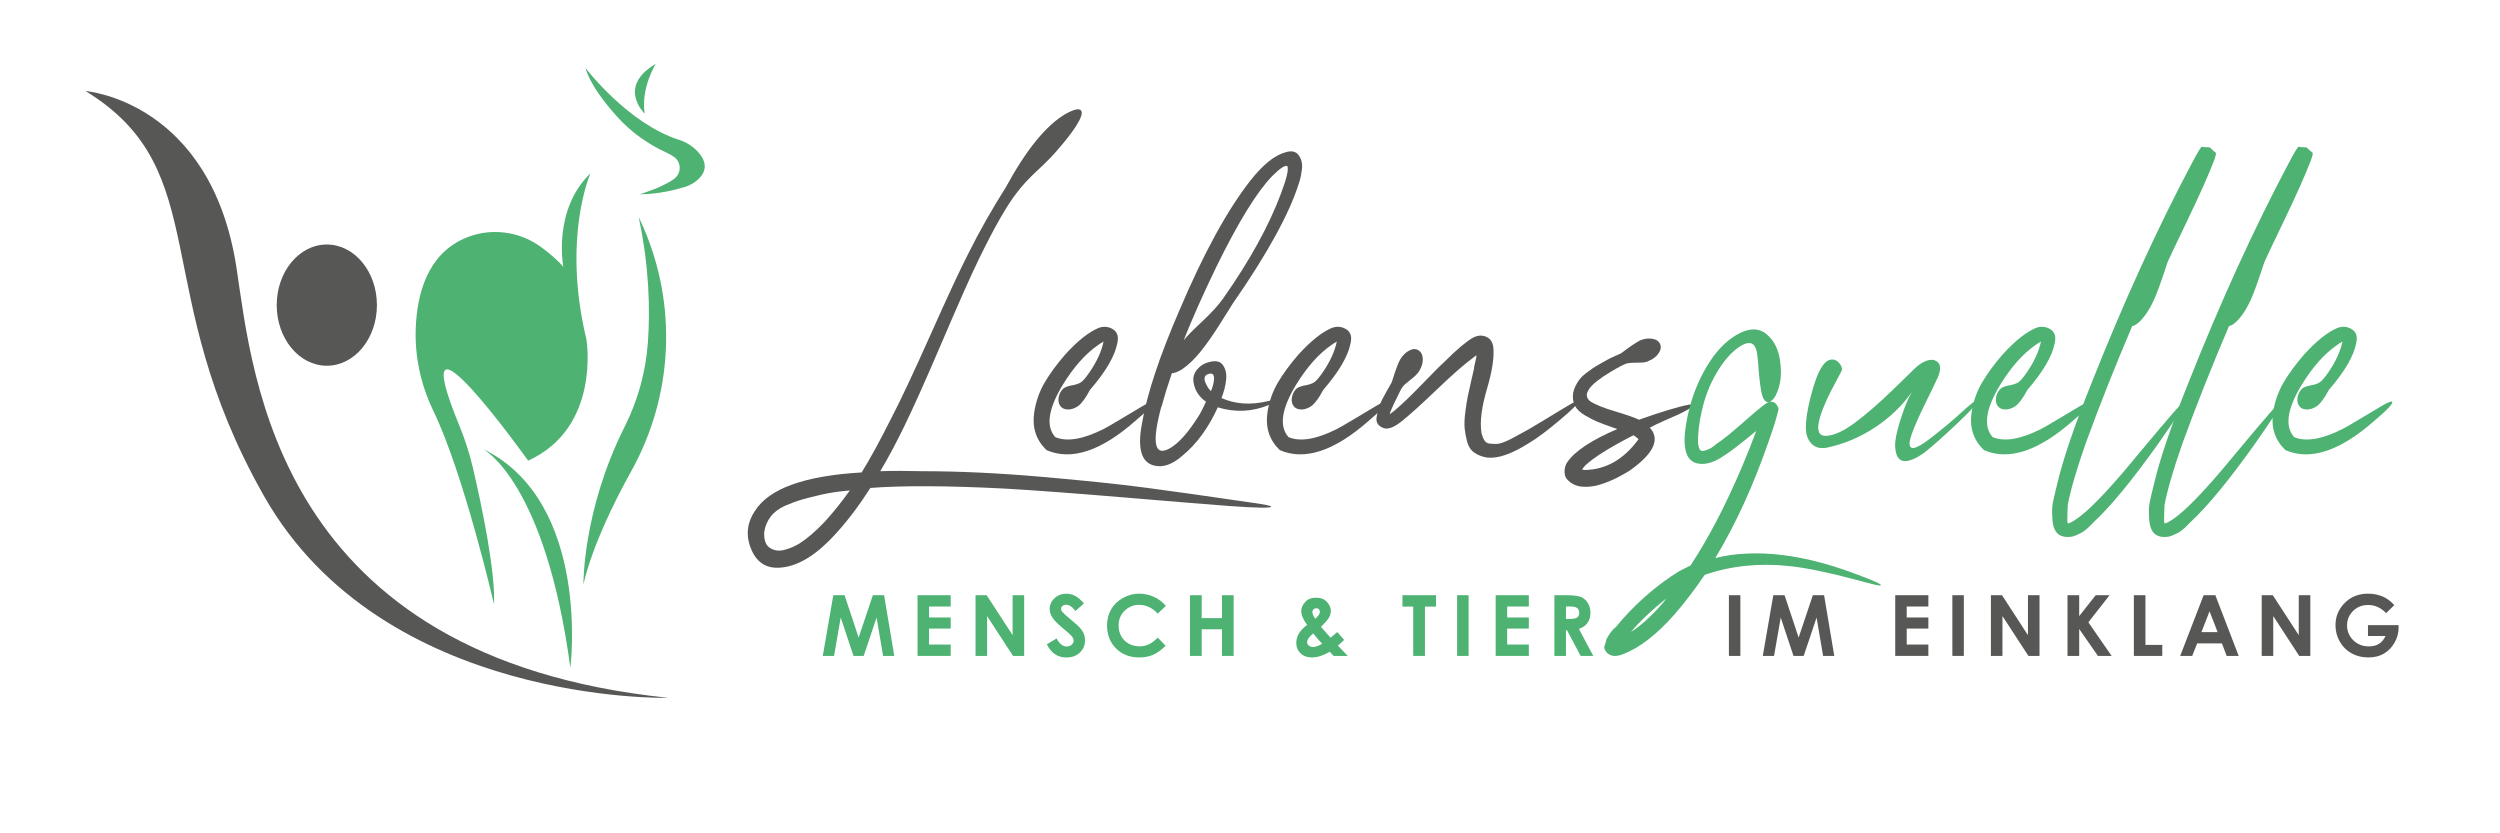 <?xml version="1.0" encoding="utf-8"?>
<!-- Generator: Adobe Illustrator 28.2.0, SVG Export Plug-In . SVG Version: 6.00 Build 0)  -->
<svg version="1.1" xmlns="http://www.w3.org/2000/svg" xmlns:xlink="http://www.w3.org/1999/xlink" x="0px" y="0px"
	 viewBox="0 0 1800 600" style="enable-background:new 0 0 1800 600;" xml:space="preserve">
<style type="text/css">
	.st0{fill:#575756;}
	.st1{fill:#4DB272;}
</style>
<g id="Ebene_1">
</g>
<g id="Ebene_2">
</g>
<g id="Ebene_3">
	<g>
		<g>
			<g>
				<path class="st0" d="M747.03,122.63c-6.11,5.66-10.95,10.87-14.52,15.63c-7.15,8.93-16.38,25.01-27.7,48.24
					c-5.66,11.61-14.37,31.2-26.13,58.74c-11.77,27.55-20.92,48.02-27.47,61.42c-6.25,12.81-12.06,23.68-17.42,32.61
					c8.33-0.3,18.61-0.3,30.82,0c25.91,0,54.27,1.34,85.1,4.02c30.82,2.68,55.83,5.28,75.04,7.82c19.21,2.53,45.04,6.18,77.5,10.94
					c8.34,1.19,12.65,2.08,12.96,2.68c0.29,1.19-9.99,1.04-30.82-0.45c-11.92-0.89-36.56-2.9-73.93-6.03
					c-37.37-3.13-66.49-5.29-87.32-6.48c-41.1-2.09-73.26-2.23-96.49-0.45c-7.75,12.21-15.93,23.07-24.57,32.61
					c-13.4,14.89-26.21,23.08-38.42,24.57c-10.72,1.49-18.25-2.68-22.56-12.51c-4.31-9.83-3.5-19.21,2.46-28.14
					c10.12-16.08,35.74-25.32,76.83-27.69c6.25-10.13,13.25-22.93,21-38.42c6.85-13.1,16.37-33.35,28.59-60.75
					c12.21-27.39,21.29-46.9,27.25-58.52c8.04-16.08,16.97-31.86,26.8-47.35c14.89-27.4,29.33-45.12,43.33-53.16
					c5.95-3.27,9.6-4.09,10.95-2.46c1.34,1.64,0.22,5.29-3.35,10.94c-2.98,4.77-7.59,10.72-13.84,17.87
					C757.82,112.21,753.13,116.98,747.03,122.63z M590.91,356.25c-5.07,1.19-9.46,2.3-13.18,3.35c-3.73,1.04-7.82,2.53-12.28,4.47
					c-4.47,1.93-7.97,4.54-10.5,7.82c-2.53,3.27-4.1,6.99-4.69,11.17c-0.3,5.65,1.04,9.45,4.02,11.39
					c2.97,1.93,6.32,2.46,10.05,1.56c3.72-0.89,7.37-2.39,10.94-4.47c5.65-3.57,11.76-8.79,18.31-15.63
					c6.25-6.85,12.35-14.45,18.31-22.78C604.46,353.72,597.46,354.76,590.91,356.25z"/>
				<path class="st0" d="M791.03,248.15c-9.23,6.25-17.87,15.93-25.91,29.04c-10.43,17.27-12.21,29.78-5.36,37.52
					c8.34,3.57,19.95,1.64,34.84-5.81c1.79-0.89,5.65-3.13,11.61-6.7c5.95-3.57,11.31-6.77,16.08-9.6c4.76-2.83,7.44-3.94,8.04-3.35
					c0.89,1.19-3.43,5.81-12.95,13.85c-24.72,21.73-46.01,28.74-63.88,20.99c-7.44-7.15-10.42-16.08-8.93-26.8
					c1.19-8.04,3.73-15.33,7.59-21.89c3.87-6.55,8.78-13.25,14.74-20.1c8.93-9.83,16.98-16.23,24.12-19.21
					c3.27-1.19,6.4-1.04,9.38,0.45c2.97,1.49,4.47,3.87,4.47,7.15c0,1.19-0.15,2.39-0.45,3.57c-1.79,9.23-8.34,20.4-19.66,33.5
					c-2.98,5.66-5.8,9.53-8.49,11.61c-2.68,1.79-5.29,2.61-7.82,2.46c-2.53-0.15-4.4-1.26-5.58-3.35c-0.89-1.79-1.05-3.87-0.45-6.25
					c0.59-2.38,1.79-4.31,3.57-5.81c1.49-0.89,3.5-1.56,6.03-2.01c2.53-0.45,4.54-1.12,6.03-2.01c1.49-0.89,3.57-3.27,6.25-7.15
					c5.36-7.74,8.78-15.19,10.27-22.34C792.51,247.11,791.32,247.86,791.03,248.15z"/>
				<path class="st0" d="M859.37,275.4c-0.6-3.27,0.15-6.25,2.23-8.93c2.08-2.68,4.61-4.47,7.59-5.36
					c5.36-1.79,9.08-1.26,11.17,1.56c2.08,2.83,2.9,6.41,2.46,10.72c-0.45,4.32-1.57,8.71-3.35,13.18
					c9.83,4.47,20.99,5.21,33.5,2.23c5.36-1.49,8.04-2.08,8.04-1.79c0.29,0.6-2.09,2.09-7.15,4.47
					c-12.21,5.07-24.57,5.66-37.07,1.79c-6.56,14.59-15.04,26.21-25.46,34.84c-7.15,6.25-13.85,8.63-20.1,7.15
					c-9.53-2.09-12.51-12.36-8.93-30.82c3.57-20.84,12.51-47.8,26.8-80.85c17.57-41.39,34.69-72.66,51.37-93.81
					c8.93-11.31,17.27-18.01,25.02-20.1c4.47-1.49,7.74-0.67,9.83,2.46c2.08,3.13,2.68,6.92,1.79,11.39
					c-0.3,2.68-0.89,5.36-1.79,8.04c-6.85,22.04-22.78,51.08-47.8,87.1c-0.6,0.89-3.5,5.51-8.71,13.85
					c-5.21,8.34-10.05,15.26-14.52,20.77c-4.47,5.51-8.93,9.76-13.4,12.73c-2.98,1.79-5.36,2.68-7.15,2.68
					c-2.68,7.75-5.07,15.49-7.15,23.23c0,0.3-0.15,0.6-0.45,0.89c-6.85,25.62-5.07,35.74,5.36,30.38
					c6.85-3.57,14.29-11.91,22.34-25.02c1.19-2.08,2.68-5.06,4.47-8.93C863.23,285.67,860.26,281.06,859.37,275.4z M916.1,126.65
					c-11.02,11.32-24.42,33.06-40.2,65.22c-9.53,19.65-17.42,37.38-23.67,53.16c1.79-2.38,6.18-6.85,13.18-13.4
					c6.99-6.55,12.13-12.21,15.41-16.97c19.05-27.09,32.9-52.26,41.54-75.49c4.17-11.01,5.65-17.57,4.47-19.65
					C925.03,118.91,921.46,121.29,916.1,126.65z M874.11,272.27c0-2.68-1.19-3.72-3.57-3.13c-3.87,0.89-4.32,3.87-1.34,8.94
					c0.59,1.19,1.49,2.39,2.68,3.57C873.36,278.08,874.11,274.95,874.11,272.27z"/>
				<path class="st0" d="M958.98,248.15c-9.23,6.25-17.87,15.93-25.91,29.04c-10.43,17.27-12.21,29.78-5.36,37.52
					c8.34,3.57,19.95,1.64,34.84-5.81c1.79-0.89,5.65-3.13,11.61-6.7c5.95-3.57,11.31-6.77,16.08-9.6c4.76-2.83,7.44-3.94,8.04-3.35
					c0.89,1.19-3.43,5.81-12.95,13.85c-24.72,21.73-46.01,28.74-63.88,20.99c-7.44-7.15-10.42-16.08-8.93-26.8
					c1.19-8.04,3.73-15.33,7.59-21.89c3.87-6.55,8.78-13.25,14.74-20.1c8.94-9.83,16.98-16.23,24.12-19.21
					c3.27-1.19,6.4-1.04,9.38,0.45c2.97,1.49,4.47,3.87,4.47,7.15c0,1.19-0.15,2.39-0.45,3.57c-1.79,9.23-8.34,20.4-19.66,33.5
					c-2.98,5.66-5.8,9.53-8.49,11.61c-2.68,1.79-5.29,2.61-7.82,2.46c-2.53-0.15-4.4-1.26-5.58-3.35c-0.89-1.79-1.05-3.87-0.45-6.25
					c0.59-2.38,1.79-4.31,3.57-5.81c1.49-0.89,3.5-1.56,6.03-2.01c2.53-0.45,4.54-1.12,6.03-2.01c1.49-0.89,3.57-3.27,6.25-7.15
					c5.36-7.74,8.78-15.19,10.27-22.34C960.46,247.11,959.27,247.86,958.98,248.15z"/>
				<path class="st0" d="M1014.81,274.06c-2.39,1.79-4.02,3.28-4.91,4.47c-0.89,1.19-2.39,4.02-4.47,8.49
					c-2.98,5.96-4.62,9.83-4.91,11.61c0-0.29,1.04-1.19,3.13-2.68c5.06-4.17,11.84-10.64,20.32-19.43
					c8.49-8.78,13.77-14.07,15.86-15.86c8.94-8.93,15.78-14.74,20.55-17.42c3.27-1.79,6.4-2.08,9.38-0.89
					c2.97,1.19,4.76,3.57,5.36,7.15c0.89,7.15-0.6,17.27-4.47,30.38c-3.87,13.11-5.21,23.67-4.02,31.71
					c0.59,2.39,1.34,4.24,2.23,5.58c0.89,1.34,2.16,2.09,3.8,2.23c1.63,0.15,3.2,0.22,4.69,0.22c1.49,0,3.35-0.45,5.58-1.34
					c2.23-0.89,3.87-1.63,4.91-2.23c1.04-0.59,3.8-2.08,8.26-4.47c2.38-1.19,6.99-3.87,13.85-8.04c6.85-4.17,12.88-7.82,18.09-10.94
					c5.21-3.13,7.96-4.39,8.26-3.8c0.89,0.89-3.43,5.36-12.95,13.4c-9.53,8.04-17.13,13.7-22.78,16.97
					c-12.22,7.74-22.19,11.17-29.93,10.27c-3.57-0.6-6.63-1.79-9.16-3.57c-2.53-1.79-4.24-4.39-5.14-7.82
					c-0.89-3.42-1.49-6.62-1.79-9.6c-0.3-2.97-0.15-6.85,0.45-11.61c0.59-4.76,1.19-8.56,1.79-11.39c0.59-2.83,1.41-6.55,2.46-11.17
					c1.04-4.61,1.71-7.52,2.01-8.71c0-0.59,0.15-1.56,0.45-2.9c0.29-1.34,0.59-2.6,0.89-3.8c0.29-1.19,0.45-2.23,0.45-3.13
					c-0.89,0.6-1.49,1.05-1.79,1.34c-6.55,4.77-15.41,12.51-26.58,23.23c-11.17,10.72-19.58,18.31-25.24,22.78
					c-5.07,4.17-9.23,5.96-12.51,5.36c-2.08-0.59-3.64-1.56-4.69-2.9c-1.04-1.34-1.41-2.97-1.12-4.91c0.3-1.93,0.75-4.02,1.34-6.25
					c0.6-2.23,1.5-4.47,2.68-6.7c1.19-2.23,2.23-4.17,3.13-5.81c0.89-1.63,1.79-3.2,2.68-4.69c0.89-1.49,1.34-2.38,1.34-2.68
					c2.38-7.74,4.31-12.95,5.81-15.63c1.79-2.97,3.94-5.14,6.48-6.48c2.53-1.34,4.76-1.41,6.7-0.22c1.93,1.19,2.97,3.2,3.13,6.03
					c0.15,2.83-0.67,5.74-2.46,8.71C1021.07,268.7,1018.68,271.09,1014.81,274.06z M1063.05,250.83v0.45V250.83z"/>
				<path class="st0" d="M1161.77,308.01c-5.07-1.79-8.86-3.2-11.39-4.24c-2.53-1.04-5.58-2.6-9.16-4.69
					c-3.57-2.08-6.03-4.47-7.37-7.15c-1.34-2.68-1.71-5.81-1.12-9.38c0.3-1.49,0.89-3.13,1.79-4.91c0.89-1.79,1.86-3.35,2.9-4.69
					c1.04-1.34,2.53-2.75,4.47-4.24c1.93-1.49,3.57-2.68,4.91-3.57c1.34-0.89,3.2-2.01,5.58-3.35c2.38-1.34,4.09-2.3,5.14-2.9
					c1.04-0.59,2.75-1.41,5.14-2.46c2.38-1.04,3.87-1.71,4.47-2.01c6.25-4.76,10.87-7.89,13.85-9.38c2.97-1.19,5.88-1.56,8.71-1.12
					c2.83,0.45,4.69,1.72,5.58,3.8c0.89,2.09,0.52,4.32-1.12,6.7c-1.64,2.39-3.95,4.17-6.92,5.36c-1.19,0.89-3.73,1.34-7.6,1.34
					c-3.87,0-6.55,0.15-8.04,0.45c-2.09,0.6-6.11,2.68-12.06,6.25c-15.49,9.23-20.4,16.23-14.74,21c3.57,2.39,9.6,4.84,18.09,7.37
					c8.49,2.53,14.22,4.54,17.2,6.03c7.44-2.68,14.36-4.98,20.77-6.92c6.4-1.93,11.24-3.2,14.52-3.8c3.27-0.59,5.06-0.74,5.36-0.45
					c0,0.3-0.45,0.75-1.34,1.34c-0.89,0.6-2.39,1.49-4.47,2.68c-2.09,1.19-4.24,2.31-6.48,3.35c-2.23,1.05-5.44,2.46-9.6,4.24
					c-4.18,1.79-7.89,3.57-11.17,5.36c0.59,0.3,1.04,0.75,1.34,1.34c5.95,8.04,0.74,17.87-15.63,29.48
					c-2.39,1.49-5.29,3.13-8.71,4.91c-3.43,1.79-7.37,3.42-11.84,4.91c-4.47,1.49-8.86,2.08-13.18,1.79
					c-4.31-0.3-7.82-1.79-10.5-4.47c-1.79-1.49-2.68-3.57-2.68-6.25c0-2.68,0.6-4.91,1.79-6.7c5.36-8.04,17.42-16.08,36.18-24.12
					C1163.85,308.61,1162.96,308.31,1161.77,308.01z M1177.41,314.26c-0.3-0.29-0.75-0.59-1.34-0.89c-0.3,0.3-0.6,0.45-0.89,0.45
					c-16.68,8.63-28,15.78-33.95,21.44c-0.3,0.29-1.05,1.18-2.23,2.68c0.89,0.29,1.63,0.45,2.23,0.45
					c14.89-0.3,27.54-7.45,37.97-21.44c0.29-0.29,0.45-0.59,0.45-0.89C1179.34,315.76,1178.6,315.16,1177.41,314.26z"/>
				<path class="st1" d="M1155.51,464.35c0.6-1.49,0.89-2.53,0.89-3.13c0-0.6,0.45-1.57,1.34-2.9c0.89-1.34,1.42-2.16,1.56-2.46
					c0.15-0.3,0.75-1.05,1.79-2.23c1.05-1.19,1.72-1.79,2.01-1.79c13.4-16.38,28.74-29.93,46.01-40.65
					c2.39-1.19,5.07-2.54,8.04-4.02c12.8-19.36,25.16-43.04,37.07-71.02c4.17-9.83,7.59-18.46,10.27-25.91
					c-10.72,8.93-18.47,14.89-23.23,17.87c-6.56,4.47-12.36,6.4-17.42,5.8c-11.31-0.89-13.85-13.99-7.59-39.31
					c2.68-10.72,6.77-20.77,12.28-30.15c5.51-9.38,11.68-16.45,18.54-21.22c0.89-0.59,1.79-1.19,2.68-1.79
					c8.93-5.36,16.3-5.65,22.11-0.89c5.81,4.77,9.16,11.91,10.05,21.44c0.89,7.45,0.15,14.15-2.23,20.1
					c-1.49,3.87-3.28,6.25-5.36,7.15c0.89,0,1.93,0.15,3.13,0.45c0.89,0.6,1.71,1.56,2.46,2.9c0.74,1.34,0.82,2.61,0.23,3.8
					c-1.49,5.96-3.57,12.66-6.26,20.1c-11.02,32.16-23.97,60.6-38.86,85.32c7.15-1.79,14.14-2.83,20.99-3.13
					c24.12-1.49,51.37,3.58,81.74,15.19c11.31,4.17,16.82,6.7,16.53,7.59c-0.3,0.59-6.25-0.75-17.87-4.02
					c-20.25-5.36-36.18-8.64-47.8-9.83c-21.74-2.39-42.14-0.3-61.2,6.26c-6.85,10.12-13.99,19.5-21.44,28.14
					c-13.1,14.88-25.61,24.57-37.52,29.03c-4.47,1.79-8.04,1.63-10.72-0.45c-1.19-0.9-1.93-1.94-2.23-3.13
					C1154.92,466.88,1154.92,465.84,1155.51,464.35z M1197.06,434.42c0.89-1.19,1.79-2.38,2.68-3.57
					c-10.72,8.63-19.21,16.68-25.46,24.12C1181.13,450.79,1188.72,443.95,1197.06,434.42z M1272.99,289.69
					c-2.39-0.29-4.02-2.97-4.91-8.04c-0.89-5.06-1.57-10.87-2.01-17.42c-0.45-6.55-0.97-10.72-1.57-12.51
					c-1.79-5.65-5.96-6.25-12.51-1.79c-5.96,4.17-11.39,10.5-16.3,18.98c-4.91,8.49-8.42,17.64-10.5,27.47
					c-1.79,7.75-2.68,15.19-2.68,22.34c0.29,1.79,0.59,3.13,0.89,4.02c0.29,0.89,0.82,1.49,1.56,1.79c0.74,0.29,1.71,0.22,2.9-0.22
					c1.19-0.45,2.16-0.82,2.9-1.12c0.74-0.3,1.71-0.89,2.9-1.79c1.19-0.89,1.93-1.49,2.23-1.79c4.47-2.97,10.42-7.74,17.87-14.29
					c7.44-6.55,12.51-10.87,15.19-12.95c1.19-0.89,2.23-1.63,3.13-2.23c0.29,0,0.89-0.15,1.79-0.45
					C1273.59,289.69,1273.29,289.69,1272.99,289.69z M1276.57,300.41h-0.45H1276.57z"/>
				<path class="st1" d="M1350.26,307.56c-10.72,7.15-22.33,12.06-34.84,14.74c-4.77,0.89-8.49-0.07-11.17-2.9
					c-2.68-2.83-4.02-6.62-4.02-11.39c0-7.74,1.94-17.94,5.81-30.6c3.87-12.65,8.33-18.83,13.4-18.54c1.79,0,3.42,0.89,4.91,2.68
					c1.49,1.79,2.08,3.43,1.79,4.91c0,0.3-0.75,1.79-2.23,4.47c-16.08,29.19-19.05,43.48-8.93,42.88c5.65-0.29,12.58-3.5,20.77-9.6
					c8.19-6.1,17.35-14.07,27.47-23.9c10.12-9.83,15.64-15.19,16.53-16.08c5.06-4.17,9.38-5.81,12.95-4.91
					c4.47,1.49,5.36,5.51,2.68,12.06c-1.19,2.68-4.17,8.86-8.93,18.54c-4.77,9.68-8.12,17.27-10.05,22.78
					c-1.94,5.51-2.01,8.71-0.23,9.6c1.79,1.19,6.55-1.19,14.29-7.15c7.74-5.95,15.03-12.06,21.89-18.31
					c6.85-6.25,10.57-9.08,11.17-8.49c0.89,1.19-3.87,6.7-14.29,16.53c-10.43,9.83-18.31,16.83-23.67,21
					c-13.11,9.23-20.1,8.04-20.99-3.57c-0.3-2.68,0.15-6.48,1.34-11.39c1.19-4.91,2.75-10.05,4.69-15.41
					c1.93-5.36,3.94-9.83,6.03-13.4C1369.76,291.93,1360.99,300.41,1350.26,307.56z"/>
				<path class="st1" d="M1465.96,248.15c-9.23,6.25-17.87,15.93-25.91,29.04c-10.43,17.27-12.21,29.78-5.36,37.52
					c8.34,3.57,19.95,1.64,34.84-5.81c1.79-0.89,5.65-3.13,11.61-6.7c5.95-3.57,11.31-6.77,16.08-9.6c4.76-2.83,7.44-3.94,8.04-3.35
					c0.89,1.19-3.43,5.81-12.95,13.85c-24.72,21.73-46.01,28.74-63.88,20.99c-7.44-7.15-10.42-16.08-8.93-26.8
					c1.19-8.04,3.73-15.33,7.59-21.89c3.87-6.55,8.78-13.25,14.74-20.1c8.94-9.83,16.98-16.23,24.12-19.21
					c3.27-1.19,6.4-1.04,9.38,0.45c2.97,1.49,4.47,3.87,4.47,7.15c0,1.19-0.15,2.39-0.45,3.57c-1.79,9.23-8.34,20.4-19.66,33.5
					c-2.98,5.66-5.8,9.53-8.49,11.61c-2.68,1.79-5.29,2.61-7.82,2.46c-2.53-0.15-4.4-1.26-5.58-3.35c-0.89-1.79-1.05-3.87-0.45-6.25
					c0.59-2.38,1.79-4.31,3.57-5.81c1.49-0.89,3.5-1.56,6.03-2.01c2.53-0.45,4.54-1.12,6.03-2.01c1.49-0.89,3.57-3.27,6.25-7.15
					c5.36-7.74,8.78-15.19,10.27-22.34C1467.44,247.11,1466.25,247.86,1465.96,248.15z"/>
				<path class="st1" d="M1496.33,372.78c7.45-5.36,18.31-16.38,32.61-33.06c1.79-2.09,6.7-7.97,14.74-17.64
					c8.04-9.67,15.03-17.94,20.99-24.79c5.95-6.85,9.08-10.12,9.38-9.83c1.19,0.6-5.66,11.47-20.55,32.61
					c-18.47,25.91-33.8,44.52-46.01,55.84c-0.3,0.29-1.05,1.04-2.23,2.23c-1.19,1.18-1.93,1.93-2.23,2.23
					c-0.29,0.29-1.04,0.89-2.23,1.79c-1.19,0.89-2.16,1.49-2.9,1.79c-0.74,0.29-1.71,0.74-2.9,1.34c-1.19,0.59-2.3,0.96-3.35,1.11
					c-1.04,0.15-2.16,0.22-3.35,0.22c-1.79,0-3.57-0.45-5.36-1.34c-2.97-1.79-4.69-5.36-5.14-10.72c-0.45-5.36-0.37-9.53,0.22-12.51
					c0.6-2.98,1.64-7.45,3.13-13.4c4.17-17.87,12.36-41.99,24.57-72.36c23.23-58.66,47.5-111.82,72.81-159.47
					c3.27-6.25,5.51-9.97,6.7-11.17c1.19,0.3,3.13,0.45,5.81,0.45c1.79,1.79,3.27,3.13,4.47,4.02c0,1.19-0.45,2.98-1.34,5.36
					c-3.87,10.13-10.27,24.5-19.21,43.11c-8.93,18.61-13.7,28.66-14.29,30.15c-4.77,14.59-8.19,23.97-10.27,28.14
					c-2.39,5.07-4.99,9.23-7.82,12.51c-2.83,3.28-5.29,5.07-7.37,5.36c-12.22,28.59-23.38,56.73-33.5,84.42
					c-6.84,19.65-11.17,34.54-12.95,44.67c0,0.59-0.07,2.68-0.22,6.25c-0.15,3.57-0.07,5.81,0.22,6.7
					C1489.63,377.09,1492.16,375.75,1496.33,372.78z"/>
				<path class="st1" d="M1566.01,372.78c7.45-5.36,18.31-16.38,32.61-33.06c1.79-2.09,6.7-7.97,14.74-17.64
					c8.04-9.67,15.03-17.94,20.99-24.79c5.95-6.85,9.08-10.12,9.38-9.83c1.19,0.6-5.66,11.47-20.55,32.61
					c-18.47,25.91-33.8,44.52-46.01,55.84c-0.3,0.29-1.05,1.04-2.23,2.23c-1.19,1.18-1.93,1.93-2.23,2.23
					c-0.29,0.29-1.04,0.89-2.23,1.79c-1.19,0.89-2.16,1.49-2.9,1.79c-0.74,0.29-1.71,0.74-2.9,1.34c-1.19,0.59-2.3,0.96-3.35,1.11
					c-1.04,0.15-2.16,0.22-3.35,0.22c-1.79,0-3.57-0.45-5.36-1.34c-2.97-1.79-4.69-5.36-5.14-10.72c-0.45-5.36-0.37-9.53,0.22-12.51
					c0.6-2.98,1.64-7.45,3.13-13.4c4.17-17.87,12.36-41.99,24.57-72.36c23.23-58.66,47.5-111.82,72.81-159.47
					c3.27-6.25,5.51-9.97,6.7-11.17c1.19,0.3,3.13,0.45,5.81,0.45c1.79,1.79,3.27,3.13,4.46,4.02c0,1.19-0.45,2.98-1.34,5.36
					c-3.87,10.13-10.27,24.5-19.21,43.11c-8.93,18.61-13.7,28.66-14.29,30.15c-4.77,14.59-8.19,23.97-10.27,28.14
					c-2.39,5.07-4.99,9.23-7.82,12.51c-2.83,3.28-5.29,5.07-7.37,5.36c-12.22,28.59-23.38,56.73-33.5,84.42
					c-6.84,19.65-11.17,34.54-12.95,44.67c0,0.59-0.07,2.68-0.22,6.25c-0.15,3.57-0.07,5.81,0.22,6.7
					C1559.31,377.09,1561.84,375.75,1566.01,372.78z"/>
				<path class="st1" d="M1683.04,248.15c-9.23,6.25-17.87,15.93-25.91,29.04c-10.43,17.27-12.21,29.78-5.36,37.52
					c8.34,3.57,19.95,1.64,34.84-5.81c1.79-0.89,5.65-3.13,11.61-6.7c5.95-3.57,11.31-6.77,16.08-9.6c4.76-2.83,7.44-3.94,8.04-3.35
					c0.89,1.19-3.43,5.81-12.95,13.85c-24.72,21.73-46.01,28.74-63.88,20.99c-7.44-7.15-10.42-16.08-8.93-26.8
					c1.19-8.04,3.73-15.33,7.59-21.89c3.87-6.55,8.78-13.25,14.74-20.1c8.94-9.83,16.98-16.23,24.12-19.21
					c3.27-1.19,6.4-1.04,9.38,0.45c2.97,1.49,4.46,3.87,4.46,7.15c0,1.19-0.15,2.39-0.45,3.57c-1.79,9.23-8.34,20.4-19.66,33.5
					c-2.98,5.66-5.8,9.53-8.49,11.61c-2.68,1.79-5.29,2.61-7.82,2.46c-2.53-0.15-4.4-1.26-5.58-3.35c-0.89-1.79-1.05-3.87-0.45-6.25
					c0.59-2.38,1.79-4.31,3.57-5.81c1.49-0.89,3.5-1.56,6.03-2.01c2.53-0.45,4.54-1.12,6.03-2.01c1.49-0.89,3.57-3.27,6.25-7.15
					c5.36-7.74,8.78-15.19,10.27-22.34C1684.53,247.11,1683.33,247.86,1683.04,248.15z"/>
			</g>
			<path class="st1" d="M599.98,428.55h8.11l10.13,30.49l10.23-30.49h8.1l7.33,43.71h-8.05l-4.69-27.61l-9.29,27.61h-7.33
				l-9.2-27.61l-4.8,27.61h-8.11L599.98,428.55z"/>
			<path class="st1" d="M660.64,428.55h23.86v8.14h-15.6v7.9h15.6v7.99h-15.6v11.5h15.6v8.17h-23.86V428.55z"/>
			<path class="st1" d="M702.4,428.55h7.98l18.7,28.77v-28.77h8.32v43.71h-8.01l-18.68-28.68v28.68h-8.32V428.55z"/>
			<path class="st1" d="M780.43,434.49l-6.16,5.44c-2.16-3.01-4.37-4.52-6.61-4.52c-1.09,0-1.98,0.29-2.68,0.88
				c-0.7,0.58-1.04,1.24-1.04,1.98s0.25,1.43,0.74,2.08c0.67,0.87,2.71,2.74,6.1,5.62c3.18,2.65,5.1,4.33,5.78,5.02
				c1.69,1.7,2.88,3.33,3.59,4.89c0.7,1.56,1.06,3.25,1.06,5.1c0,3.59-1.24,6.55-3.72,8.89c-2.48,2.34-5.71,3.51-9.7,3.51
				c-3.11,0-5.83-0.76-8.14-2.29c-2.31-1.53-4.29-3.92-5.93-7.19l6.99-4.22c2.1,3.86,4.52,5.79,7.26,5.79c1.43,0,2.63-0.42,3.6-1.25
				c0.97-0.83,1.46-1.79,1.46-2.88c0-0.99-0.37-1.98-1.1-2.97c-0.73-0.99-2.35-2.51-4.85-4.55c-4.76-3.88-7.84-6.88-9.23-8.99
				c-1.39-2.11-2.08-4.21-2.08-6.31c0-3.03,1.16-5.63,3.47-7.8c2.31-2.17,5.16-3.25,8.55-3.25c2.18,0,4.26,0.51,6.23,1.52
				C775.99,429.97,778.13,431.81,780.43,434.49z"/>
			<path class="st1" d="M839.42,436.23l-5.82,5.55c-3.96-4.18-8.41-6.28-13.36-6.28c-4.18,0-7.7,1.43-10.56,4.28
				s-4.29,6.37-4.29,10.56c0,2.91,0.63,5.5,1.9,7.76c1.27,2.26,3.06,4.04,5.38,5.32c2.32,1.29,4.89,1.93,7.72,1.93
				c2.41,0,4.62-0.45,6.62-1.35c2-0.9,4.2-2.54,6.59-4.92l5.64,5.88c-3.23,3.15-6.28,5.34-9.15,6.56s-6.15,1.83-9.84,1.83
				c-6.8,0-12.36-2.15-16.69-6.46c-4.33-4.31-6.49-9.83-6.49-16.57c0-4.36,0.99-8.23,2.96-11.62c1.97-3.39,4.79-6.11,8.47-8.17
				c3.68-2.06,7.63-3.09,11.87-3.09c3.61,0,7.08,0.76,10.42,2.28C834.13,431.26,837,433.42,839.42,436.23z"/>
			<path class="st1" d="M856.78,428.55h8.44v16.49h14.59v-16.49h8.41v43.71h-8.41v-19.17h-14.59v19.17h-8.44V428.55z"/>
			<path class="st1" d="M962.84,455.08l4.96,5.68l-2.25,2.05l-2.22,2.02l7.02,7.43h-10.09l-2.88-2.97
				c-4.6,2.71-8.87,4.07-12.81,4.07c-3.35,0-6.06-0.98-8.13-2.94c-2.07-1.96-3.11-4.48-3.11-7.55c0-2.32,0.59-4.51,1.76-6.57
				c1.17-2.06,3.18-4.19,6.03-6.39c-2.81-3.78-4.22-7.13-4.22-10.04c0-2.16,0.93-4.29,2.79-6.39c1.86-2.1,4.49-3.15,7.88-3.15
				c3.43,0,6.06,1.04,7.89,3.12c1.83,2.08,2.75,4.18,2.75,6.3c0,1.66-0.42,3.26-1.26,4.78c-0.84,1.53-2.78,3.78-5.81,6.78
				c3.55,4.18,5.84,6.79,6.87,7.82C958.63,458.65,960.24,457.3,962.84,455.08z M951.98,463.51c-1.53-1.5-3.69-3.99-6.47-7.47
				c-2.93,2.44-4.4,4.57-4.4,6.39c0,0.85,0.4,1.63,1.2,2.35c0.8,0.71,1.82,1.07,3.04,1.07
				C947.12,465.84,949.33,465.06,951.98,463.51z M947.02,445.45c2.2-1.88,3.3-3.55,3.3-4.99c0-0.75-0.25-1.37-0.74-1.84
				c-0.5-0.48-1.15-0.71-1.96-0.71c-0.75,0-1.39,0.27-1.92,0.8c-0.53,0.53-0.79,1.16-0.79,1.87
				C944.92,442.01,945.62,443.63,947.02,445.45z"/>
			<path class="st1" d="M1009.76,428.55h24.16v8.2h-7.96v35.51h-8.44v-35.51h-7.76V428.55z"/>
			<path class="st1" d="M1049.13,428.55h8.26v43.71h-8.26V428.55z"/>
			<path class="st1" d="M1076.89,428.55h23.86v8.14h-15.6v7.9h15.6v7.99h-15.6v11.5h15.6v8.17h-23.86V428.55z"/>
			<path class="st1" d="M1119.17,428.55h8.82c4.83,0,8.27,0.43,10.31,1.29c2.05,0.86,3.69,2.29,4.94,4.29c1.25,2,1.87,4.37,1.87,7.1
				c0,2.87-0.69,5.27-2.07,7.21c-1.38,1.93-3.45,3.39-6.23,4.38l10.36,19.44h-9.1l-9.83-18.51h-0.76v18.51h-8.32V428.55z
				 M1127.49,445.63h2.61c2.64,0,4.47-0.35,5.47-1.04c1-0.7,1.5-1.85,1.5-3.46c0-0.95-0.25-1.78-0.74-2.49
				c-0.5-0.71-1.16-1.21-1.99-1.52c-0.83-0.31-2.35-0.46-4.56-0.46h-2.28V445.63z"/>
			<path class="st0" d="M1244.81,428.55h8.26v43.71h-8.26V428.55z"/>
			<path class="st0" d="M1276.78,428.55h8.11l10.13,30.49l10.23-30.49h8.1l7.33,43.71h-8.05l-4.69-27.61l-9.29,27.61h-7.33
				l-9.2-27.61l-4.8,27.61h-8.11L1276.78,428.55z"/>
			<path class="st0" d="M1364.57,428.55h23.86v8.14h-15.6v7.9h15.6v7.99h-15.6v11.5h15.6v8.17h-23.86V428.55z"/>
			<path class="st0" d="M1405.7,428.55h8.26v43.71h-8.26V428.55z"/>
			<path class="st0" d="M1433.45,428.55h7.98l18.7,28.77v-28.77h8.32v43.71h-8l-18.68-28.68v28.68h-8.32V428.55z"/>
			<path class="st0" d="M1488.61,428.55h8.41v15.07l11.87-15.07h9.99l-15.26,19.51l16.75,24.2h-9.87l-13.48-19.42v19.42h-8.41
				V428.55z"/>
			<path class="st0" d="M1536.4,428.55h8.32v35.78h12.12v7.93h-20.45V428.55z"/>
			<path class="st0" d="M1586.61,428.55h8.44l16.81,43.71h-8.65l-3.42-9h-17.84l-3.56,9h-8.65L1586.61,428.55z M1590.88,440.14
				l-5.86,15.01h11.69L1590.88,440.14z"/>
			<path class="st0" d="M1628.43,428.55h7.98l18.7,28.77v-28.77h8.32v43.71h-8l-18.68-28.68v28.68h-8.32V428.55z"/>
			<path class="st0" d="M1723.88,435.68l-5.86,5.79c-3.71-3.92-8.03-5.88-12.97-5.88c-4.3,0-7.91,1.43-10.81,4.28
				c-2.91,2.85-4.36,6.32-4.36,10.4c0,4.22,1.51,7.8,4.52,10.73c3.01,2.93,6.73,4.4,11.16,4.4c2.88,0,5.3-0.6,7.27-1.81
				s3.56-3.1,4.77-5.68h-12.66v-7.82h21.99l0.06,1.84c0,3.82-0.99,7.45-2.97,10.88c-1.98,3.43-4.55,6.04-7.7,7.85
				s-6.84,2.7-11.08,2.7c-4.54,0-8.58-0.99-12.14-2.96s-6.37-4.78-8.44-8.42s-3.11-7.58-3.11-11.8c0-5.79,1.91-10.82,5.74-15.1
				c4.54-5.09,10.44-7.64,17.71-7.64c3.8,0,7.36,0.7,10.67,2.11C1718.47,430.74,1721.21,432.79,1723.88,435.68z"/>
		</g>
		<g>
			<ellipse class="st0" cx="235.31" cy="219.69" rx="36.07" ry="43.64"/>
			<path class="st0" d="M61.64,65.58c0,0,90.38,6.86,108.7,127.62c11.82,77.93,28.71,280.11,310.79,309.23
				c0,0-205.45,5.31-290.89-145.02C105.85,208.95,155.56,123.1,61.64,65.58z"/>
			<g>
				<path class="st1" d="M464.18,81.82c0,0-20.25-19.34,7.96-35.82C472.14,46,461.29,63.2,464.18,81.82z"/>
				<path class="st1" d="M421.51,48.87c0,0,30.23,39.94,67.39,51.81c5.15,1.64,9.81,4.56,13.48,8.5c4.92,5.28,8.38,12.8-0.12,20.34
					c-2.67,2.37-5.87,4.09-9.29,5.14c-6.11,1.87-18.88,5.21-32.4,5.21c0,0,15.79-4.56,24.74-11.05c5.5-3.98,5.43-12.07-0.14-15.96
					c-1.37-0.95-3-1.92-4.92-2.79c-13.4-6.12-25.55-14.66-35.42-25.52C434.92,73.64,424.84,60.41,421.51,48.87z"/>
				<path class="st1" d="M459.84,156.34c0,0,1.22,2.37,3.09,6.64c24.92,56.81,21.78,121.89-8.38,176.15
					c-12.43,22.37-28,53.89-34.48,81.59c0,0-0.6-53.29,29.72-113.57c9.59-19.07,15.27-39.84,16.74-61.09
					C468.11,223.04,467.52,192.05,459.84,156.34z"/>
				<path class="st1" d="M410.67,480.89c0,0,15.19-119.65-62.92-157.62C347.75,323.27,392.59,346.2,410.67,480.89z"/>
				<path class="st1" d="M425.13,124.81c0,0-20.61,45.98-2.89,119.65c0,0,10.58,63.36-41.97,87.19c0,0-92.43-129.46-49.42-24.92
					c4.11,10,7.38,20.32,9.82,30.84c6.08,26.18,16.04,73.41,15.03,97.48c0,0-21.65-93.68-43.71-139.3
					c-8.95-18.52-13.42-38.87-12.65-59.39c0.92-24.66,8.32-52.63,34.59-64.49c18.41-8.31,39.95-5.71,56.11,6.34
					c5.74,4.28,11.63,9.22,15.56,13.95C405.6,192.16,397.65,151.32,425.13,124.81z"/>
			</g>
		</g>
	</g>
</g>
</svg>
